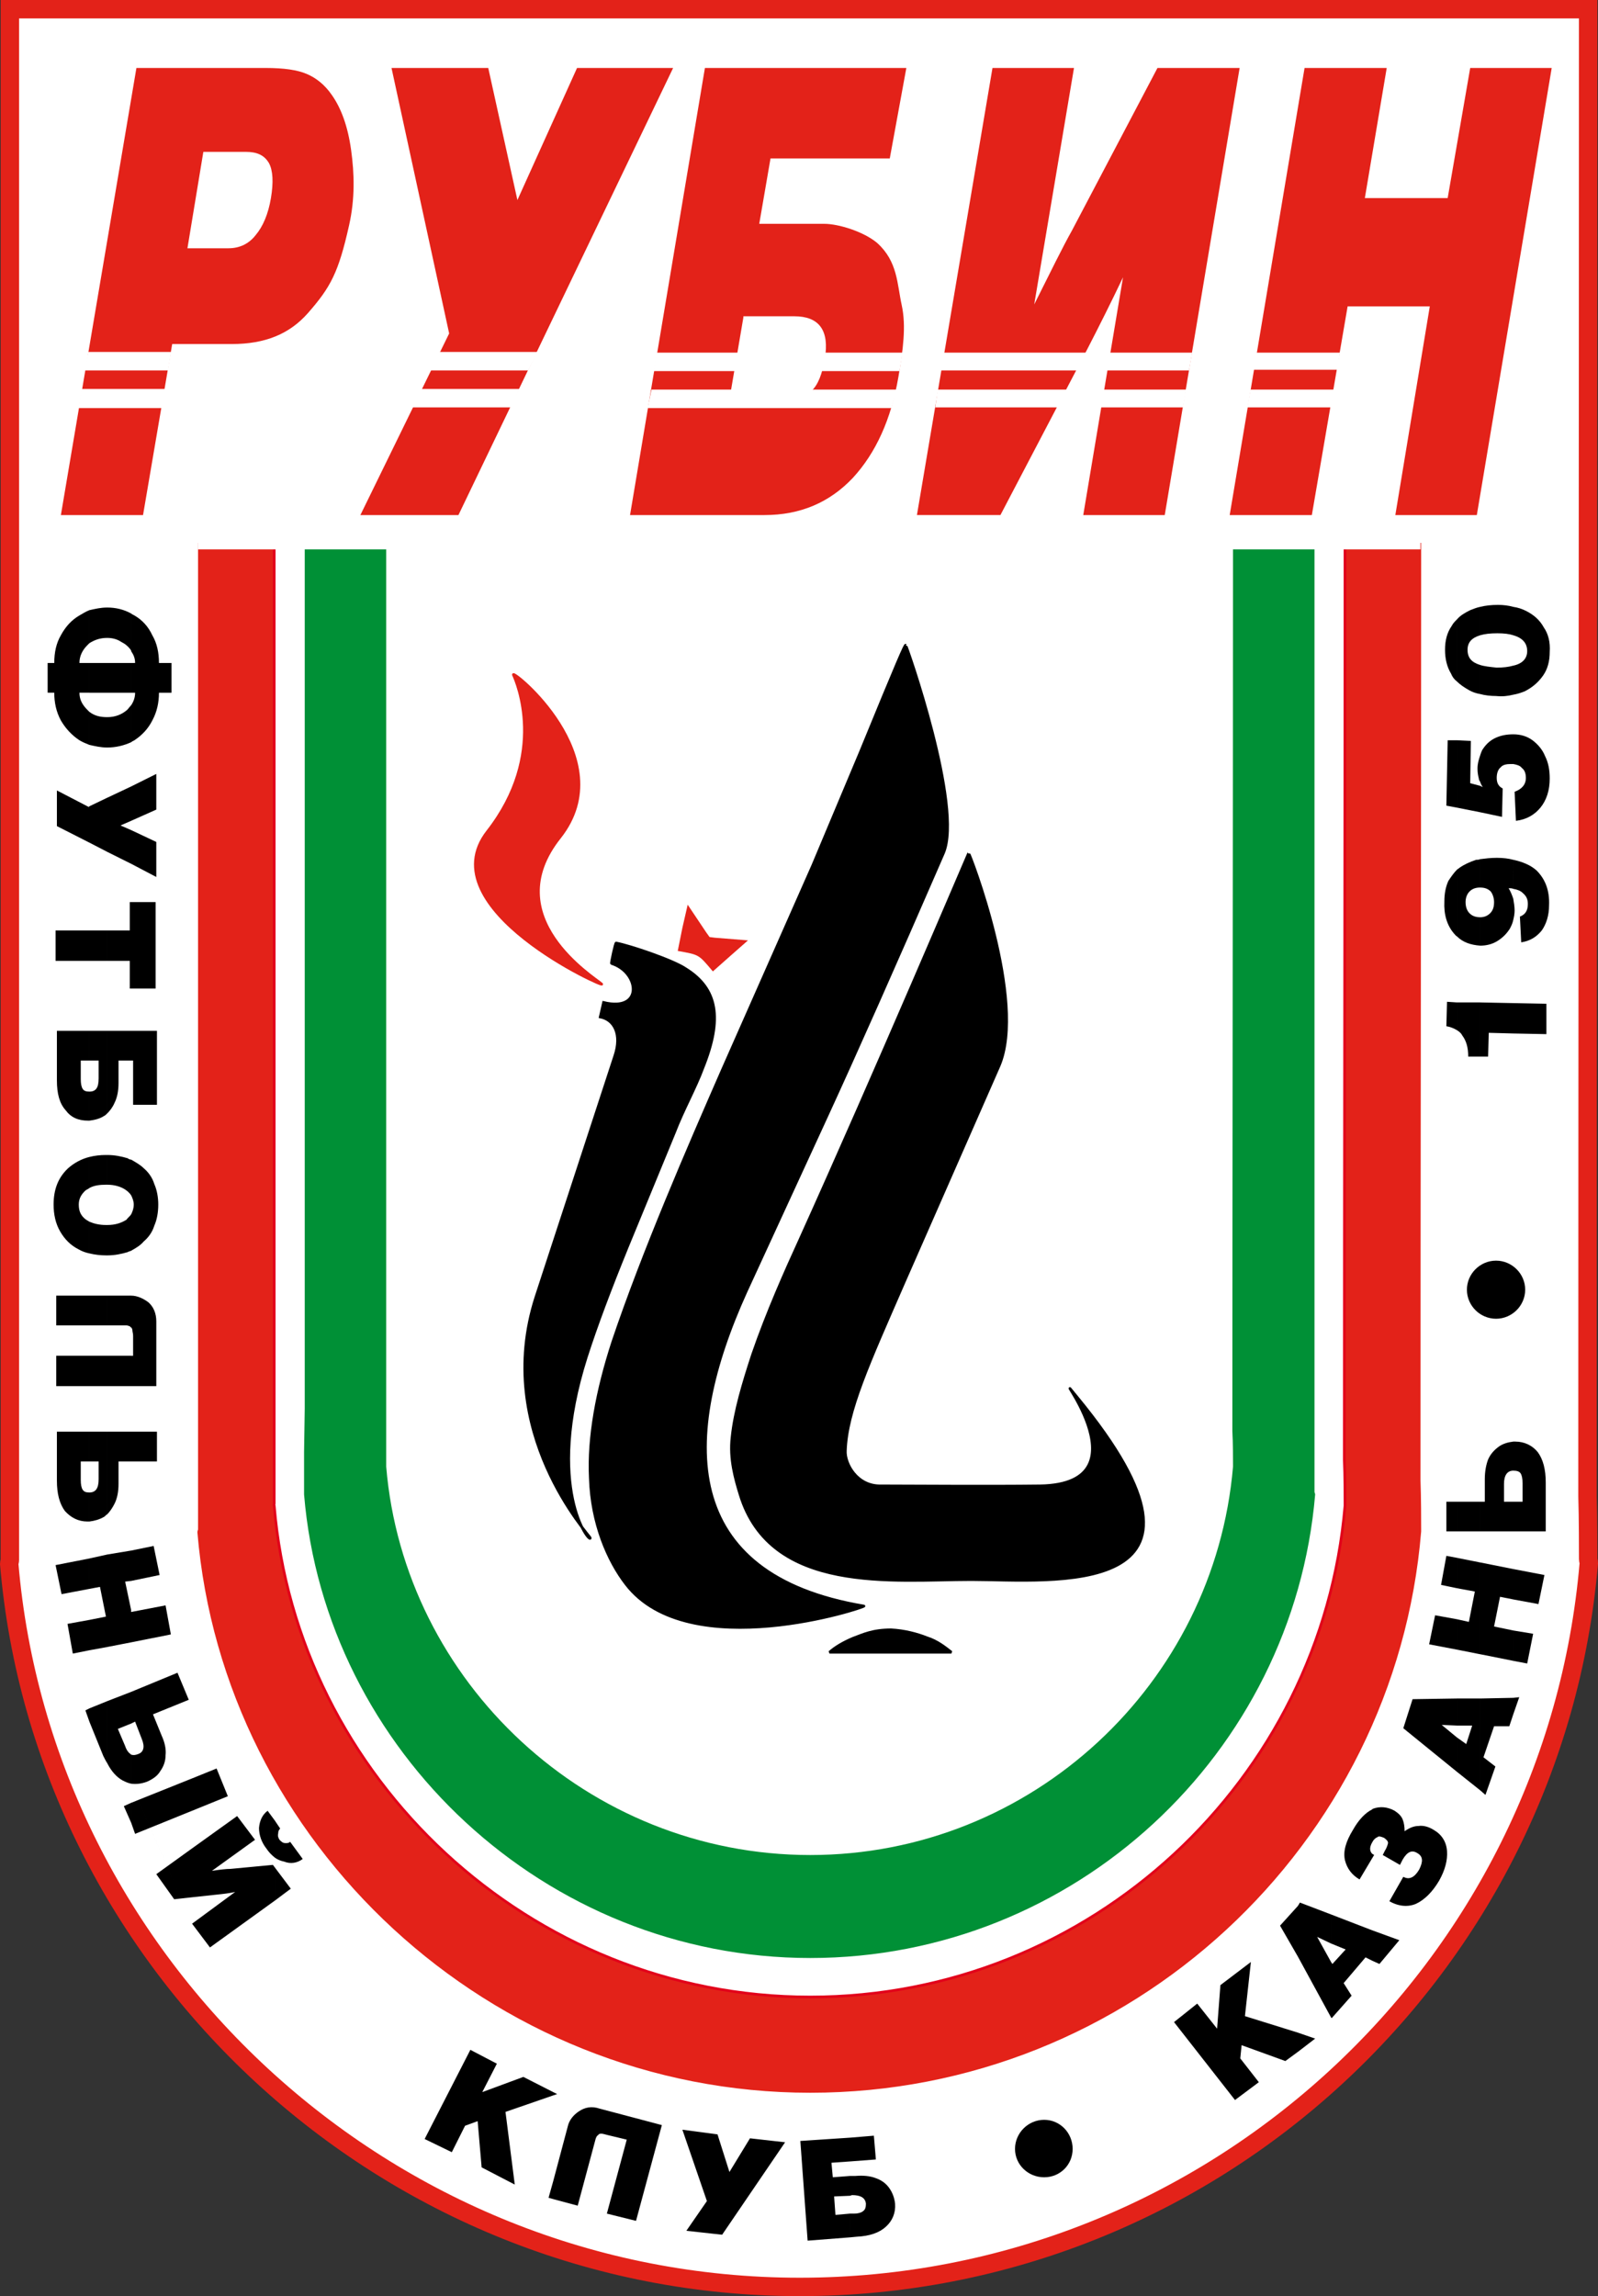 <?xml version="1.0" encoding="utf-8"?>
<!-- Generator: Adobe Illustrator 13.0.0, SVG Export Plug-In . SVG Version: 6.00 Build 14948)  -->
<!DOCTYPE svg PUBLIC "-//W3C//DTD SVG 1.0//EN" "http://www.w3.org/TR/2001/REC-SVG-20010904/DTD/svg10.dtd">
<svg version="1.0" id="Ebene_1" xmlns="http://www.w3.org/2000/svg" xmlns:xlink="http://www.w3.org/1999/xlink" x="0px" y="0px"
	 width="262.586px" height="377.199px" viewBox="0 0 262.586 377.199" enable-background="new 0 0 262.586 377.199"
	 xml:space="preserve">
<rect x="0" y="0" width="262.586" height="377.199" fill="#333333" stroke="none"/>
<path fill-rule="evenodd" clip-rule="evenodd" fill="#FFFFFF" stroke="#E32219" stroke-width="3.024" stroke-miterlimit="2.613" d="
	M260.967,1.512H1.622v139.407v93.842v11.172c0,3.473,0,7.051,0,10.414c0,0.113-0.109,0.328-0.109,0.543
	c5.553,65.746,61.843,118.797,129.891,118.797c68.049,0,124.012-52.512,129.672-118.902c0-0.219-0.107-0.438-0.107-0.652
	c0-1.301,0-6.836-0.109-10.309C260.858,179.649,260.967,67.907,260.967,1.512L260.967,1.512z"/>
<path fill-rule="evenodd" clip-rule="evenodd" fill="#E32219" stroke="#E32219" stroke-width="0.432" stroke-miterlimit="2.613" d="
	M233.311,89.387H32.76v72.687v72.578v8.57c0,2.711,0,5.422,0,8.027c0,0.105-0.109,0.324-0.109,0.438
	c4.246,50.875,47.907,91.887,100.494,91.887c52.588,0,95.92-40.574,100.166-92c0-0.105,0-0.219,0-0.434c0-0.977,0-5.316-0.107-7.918
	C233.204,191.906,233.311,140.703,233.311,89.387L233.311,89.387z"/>
<path fill-rule="evenodd" clip-rule="evenodd" fill="#FFFFFF" stroke="#E2001A" stroke-width="0.432" stroke-miterlimit="2.613" d="
	M221.008,89.387H45.063V168.8v63.574v7.59c0,2.391,0,4.777,0,7.055c0,0.109-0.108,0.219,0,0.324
	c3.703,44.59,41.918,80.715,88.082,80.715c46.055,0,84.053-35.691,87.863-80.715c0-0.215,0-0.324,0-0.543
	c0-0.758,0-4.555-0.109-6.941C220.899,194.945,221.008,134.41,221.008,89.387L221.008,89.387z"/>
<path fill-rule="evenodd" clip-rule="evenodd" fill="#009036" stroke="#009036" stroke-width="0.432" stroke-miterlimit="2.613" d="
	M215.784,89.496L50.29,89.387v82.233v59.777l-0.109,7.156c0,2.281,0,4.449,0,6.621c0,0.109,0,0.215,0,0.324
	c3.484,41.984,39.522,75.941,82.965,75.941c43.334,0,79.154-33.52,82.746-75.941c0-0.109-0.107-0.215-0.107-0.434
	c0-0.758,0-4.34,0-6.512C215.784,196.14,215.784,131.805,215.784,89.496L215.784,89.496z"/>
<path fill-rule="evenodd" clip-rule="evenodd" fill="#FFFFFF" stroke="#009036" stroke-width="0.432" stroke-miterlimit="2.613" d="
	M202.827,89.496H63.246v89.176v50.445v5.969c0,1.844,0,3.797,0,5.641c0,0,0,0.109,0,0.219c2.94,35.473,33.208,64.008,69.899,64.008
	c36.475,0,66.633-28.207,69.682-64.008c0-0.109,0-0.219,0-0.328c0-0.758,0-3.688-0.109-5.531
	C202.717,199.394,202.827,125.188,202.827,89.496L202.827,89.496z"/>
<line fill="none" stroke="#FFFFFF" stroke-width="1.728" stroke-miterlimit="2.613" x1="32.542" y1="89.387" x2="233.42" y2="89.387"/>
<path fill-rule="evenodd" clip-rule="evenodd" d="M248.663,281.625v-2.711l0.98-0.105L248.663,281.625L248.663,281.625z
	 M248.663,272.839v-4.988l3.266,0.539l-0.979,4.883L248.663,272.839L248.663,272.839z M248.663,262.75v-4.992l5.119,0.98
	l-0.98,4.773L248.663,262.75L248.663,262.75z M248.663,251.574v-4.879h1.525v-3.039c0-0.758-0.107-1.301-0.326-1.629
	c-0.219-0.324-0.654-0.434-1.199-0.434v-4.773c0.109,0,0.219,0,0.328,0c1.525,0,2.832,0.652,3.701,1.734
	c0.871,1.195,1.307,2.824,1.307,4.992v8.027H248.663L248.663,251.574z M248.663,169.777v-4.99l5.445,0.107v4.99L248.663,169.777
	L248.663,169.777z M248.663,151.117v-3.472c0.109,0.651,0.219,1.302,0.219,1.953C248.881,150.139,248.772,150.683,248.663,151.117
	L248.663,151.117z M248.663,146.017c0.656,0.108,1.199,0.326,1.525,0.651c0.654,0.543,0.871,1.085,0.871,1.845
	c0,1.085-0.436,1.736-1.305,2.062l0.215,4.23c1.416-0.217,2.506-0.869,3.377-1.952c0.762-1.085,1.197-2.496,1.197-4.123
	c0.109-2.495-0.652-4.34-2.068-5.75c-0.98-0.867-2.287-1.41-3.813-1.735V146.017L248.663,146.017z M248.663,125.513v-4.882
	c1.199,0,2.287,0.326,3.16,0.977c0.869,0.65,1.631,1.52,2.068,2.604c0.543,1.085,0.762,2.279,0.762,3.689
	c0,1.952-0.545,3.579-1.525,4.773c-0.98,1.192-2.285,1.952-4.027,2.169l-0.219-4.773c1.199-0.434,1.852-1.192,1.852-2.278
	c0-0.76-0.217-1.301-0.652-1.627C249.754,125.731,249.208,125.623,248.663,125.513L248.663,125.513z M248.663,114.123v-4.773
	c1.525-0.326,2.287-1.193,2.287-2.387c0-1.302-0.762-2.169-2.287-2.604v-4.665c0.764,0.109,1.418,0.327,2.07,0.651
	c1.307,0.651,2.285,1.519,2.939,2.713c0.762,1.085,1.088,2.495,0.98,4.014c0,1.52-0.328,2.82-1.09,3.905s-1.74,1.953-3.047,2.604
	C249.969,113.797,249.319,114.014,248.663,114.123L248.663,114.123z M248.663,99.693v4.665c-0.652-0.216-1.523-0.324-2.611-0.324
	c-1.199,0-2.068,0.108-2.83,0.324v-4.665c0.869-0.216,1.85-0.324,2.939-0.324C247.03,99.369,247.901,99.477,248.663,99.693
	L248.663,99.693z M248.663,109.349v4.773c-0.869,0.217-1.74,0.325-2.83,0.217c-0.869,0-1.85-0.109-2.611-0.325v-4.774
	c0.65,0.217,1.631,0.327,2.721,0.435C247.03,109.674,247.901,109.567,248.663,109.349L248.663,109.349z M248.663,120.631v4.882
	c-0.105,0-0.217,0-0.436,0c-0.65,0-1.305,0.109-1.633,0.542c-0.434,0.327-0.652,0.977-0.652,1.736c0,0.869,0.326,1.41,0.98,1.735
	l-0.109,4.666l-3.592-0.759v-4.341l0.434,0.218c-0.219-0.326-0.326-0.543-0.434-0.869v-4.339c0.107-0.325,0.215-0.65,0.326-0.867
	c0.543-0.868,1.197-1.52,2.066-1.954C246.487,120.849,247.465,120.631,248.663,120.631L248.663,120.631z M248.663,141.245v4.772
	c-0.217-0.107-0.543-0.107-0.762-0.107c0.326,0.542,0.545,1.085,0.762,1.735v3.472c-0.105,0.542-0.324,0.978-0.543,1.41
	c-0.543,0.867-1.197,1.519-2.068,2.062s-1.852,0.759-2.83,0.759v-4.664c0.65,0,1.195-0.217,1.631-0.651
	c0.438-0.434,0.654-0.977,0.654-1.844c0-0.652-0.217-1.303-0.543-1.736c-0.436-0.435-0.98-0.65-1.742-0.65v-4.665
	c0.869-0.108,1.742-0.217,2.721-0.217C246.922,140.919,247.901,141.028,248.663,141.245L248.663,141.245z M248.663,164.787v4.99
	l-4.029-0.109l-0.105,3.906h-1.307v-8.896L248.663,164.787L248.663,164.787z M248.663,236.82v4.773
	c-0.979,0-1.523,0.762-1.523,2.172v2.93h1.523v4.879h-5.441v-4.879h0.762v-3.691c0-1.301,0.217-2.387,0.545-3.254
	c0.436-0.977,1.086-1.625,1.848-2.168C247.03,237.148,247.793,236.929,248.663,236.82L248.663,236.82z M248.663,257.757v4.992
	l-2.176-0.434l-0.98,4.883l3.156,0.652v4.988l-5.441-1.086v-15.078L248.663,257.757L248.663,257.757z M248.663,278.914v2.711
	l-0.652,1.957h-2.504l-1.74,5.098l1.959,1.516l-1.635,4.668l-0.869-0.762v-15.078L248.663,278.914L248.663,278.914z M243.221,99.693
	v4.665c-1.416,0.436-2.07,1.194-2.07,2.388c0,1.301,0.654,2.063,2.07,2.494v4.774c-0.654-0.108-1.309-0.326-1.852-0.651
	c-0.762-0.434-1.416-0.868-1.961-1.411v-10.196c0.545-0.651,1.307-1.086,2.178-1.519C242.131,100.02,242.674,99.802,243.221,99.693
	L243.221,99.693z M243.221,124.103v4.339c-0.111-0.217-0.217-0.324-0.217-0.541c-0.111-0.435-0.219-0.977-0.219-1.629
	C242.786,125.405,243.004,124.754,243.221,124.103L243.221,124.103z M243.221,129.093l-1.635-0.433l0.109-6.944l-2.287-0.108v11.066
	l3.813,0.76V129.093L243.221,129.093z M243.221,141.136v4.665c-0.764,0-1.309,0.216-1.744,0.65
	c-0.436,0.434-0.652,1.084-0.652,1.736c0,0.759,0.217,1.41,0.652,1.844c0.436,0.435,0.98,0.651,1.744,0.651v4.664
	c-1.525-0.107-2.832-0.542-3.813-1.519v-10.957c0.109-0.108,0.328-0.217,0.436-0.326c0.764-0.542,1.742-0.976,2.723-1.301
	C242.786,141.245,243.004,141.245,243.221,141.136L243.221,141.136z M243.221,164.677v8.896h-1.961c0-1.52-0.326-2.604-0.98-3.472
	c-0.219-0.435-0.543-0.651-0.871-0.868v-4.557H243.221L243.221,164.677z M243.221,246.695v4.879h-3.813v-4.879H243.221
	L243.221,246.695z M243.221,256.675v15.078l-3.813-0.758v-4.992l1.961,0.434l0.979-4.988l-2.939-0.543v-4.992L243.221,256.675
	L243.221,256.675z M243.221,279.023v15.078l-3.813-3.035v-5.641l1.525,1.082l0.979-3.035h-2.504v-4.449H243.221L243.221,279.023z
	 M239.409,101.755v10.196c-0.434-0.324-0.762-0.759-0.979-1.302c-0.654-1.083-0.98-2.387-0.98-3.904c0-1.52,0.326-2.821,1.088-3.906
	C238.756,102.406,239.081,102.08,239.409,101.755L239.409,101.755z M239.409,121.608v11.066l-1.74-0.326l0.215-10.74H239.409
	L239.409,121.608z M239.409,142.872v10.957c-0.217-0.108-0.328-0.324-0.545-0.542c-1.088-1.302-1.631-3.037-1.523-5.207
	c0-1.303,0.217-2.387,0.654-3.363C238.43,144.066,238.864,143.415,239.409,142.872L239.409,142.872z M239.409,164.677v4.557
	c-0.545-0.325-1.09-0.542-1.74-0.65l0.107-4.014L239.409,164.677L239.409,164.677z M239.409,246.695v4.879h-1.74v-4.879H239.409
	L239.409,246.695z M239.409,255.914v4.992l-2.613-0.543l0.873-4.773L239.409,255.914L239.409,255.914z M239.409,266.003v4.992
	l-4.572-0.871l0.98-4.77L239.409,266.003L239.409,266.003z M239.409,279.023v4.449l-2.504-0.109l2.504,2.063v5.641l-8.816-7.16
	l1.523-4.773L239.409,279.023L239.409,279.023z M225.471,322.093v-4.992l4.467,1.629l-3.268,3.906L225.471,322.093L225.471,322.093z
	 M225.471,305.277v-0.758c0.111,0.105,0.219,0.105,0.328,0.215L225.471,305.277L225.471,305.277z M225.471,302.675
	c0.219-0.438,0.545-0.762,0.873-0.871c0.219-0.219,0.545-0.105,1.088,0.109c0.436,0.324,0.654,0.543,0.654,0.867
	c-0.111,0.434-0.219,0.762-0.545,1.301l-0.326,0.652l2.83,1.625l0.436-0.863c0.762-1.305,1.523-1.629,2.396-1.086
	c0.979,0.543,0.979,1.41,0.326,2.711c-0.762,1.301-1.635,1.734-2.611,1.195l-2.289,4.012c1.523,0.867,3.049,0.977,4.355,0.434
	c1.416-0.652,2.723-1.953,3.813-3.797c0.979-1.734,1.412-3.363,1.305-4.883s-0.871-2.711-2.178-3.469
	c-0.871-0.543-1.742-0.762-2.504-0.648c-0.764,0-1.525,0.32-2.287,0.863c0-0.758-0.107-1.41-0.326-1.953
	c-0.219-0.539-0.654-0.973-1.307-1.406c-1.199-0.656-2.396-0.762-3.592-0.328l-0.111,0.105V302.675L225.471,302.675z
	 M225.471,297.246v5.43c-0.436,0.758-0.436,1.406,0,1.844v0.758l-2.068,3.473c-1.305-0.762-2.066-1.844-2.395-3.148
	c-0.326-1.41,0.109-3.039,1.307-4.988C223.295,298.875,224.385,297.792,225.471,297.246L225.471,297.246z M225.471,317.101v4.992
	l-1.086-0.543l-3.594,4.23l1.307,2.063l-3.266,3.688l-0.111-0.109v-9.113l0.219,0.328l2.178-2.387l-2.396-0.977V314.5
	L225.471,317.101L225.471,317.101z M218.721,314.5v4.773l-2.285-1.086l2.285,4.121v9.113l-5.441-9.98v-8.352l0.324-0.543
	L218.721,314.5L218.721,314.5z M213.28,337.066v-3.148l2.83,0.977L213.28,337.066L213.28,337.066z M213.28,313.089v8.352
	l-2.941-5.102L213.28,313.089L213.28,313.089z M213.28,333.917v3.148l-2.07,1.516l-7.186-2.605l-0.219,2.172l3.049,3.906
	l-3.918,2.93l-10.018-12.801l3.809-3.039l3.268,4.121l0.545-7.156l5.008-3.801l-0.979,8.895L213.28,333.917L213.28,333.917z
	 M139.676,367.546v-3.902h0.654c0.762,0,1.307-0.219,1.523-0.434c0.326-0.219,0.436-0.652,0.436-1.195
	c-0.109-0.977-0.871-1.41-2.285-1.41l-0.328,0.109v-3.254h0.871c1.307-0.109,2.396,0,3.266,0.324
	c0.98,0.324,1.742,0.867,2.287,1.629c0.545,0.758,0.871,1.625,0.98,2.602c0.109,1.52-0.436,2.82-1.525,3.797
	c-1.088,0.977-2.611,1.52-4.789,1.629L139.676,367.546L139.676,367.546z M139.676,355.074v-3.906l3.92-0.324l0.328,3.906
	L139.676,355.074L139.676,355.074z M139.676,351.167v3.906l-3.049,0.215l0.219,2.387l2.83-0.215v3.254l-2.613,0.109l0.219,3.035
	l2.395-0.215v3.902l-6.967,0.543l-1.197-16.379L139.676,351.167L139.676,351.167z M90.901,361.257v-2.93l2.395-9.004
	c0.218-0.977,0.872-1.848,1.852-2.496s2.068-0.871,3.375-0.434l10.235,2.711l-4.246,15.73l-4.791-1.191l3.267-12.152l-3.158-0.758
	c-0.436-0.109-0.763-0.219-0.98-0.219s-0.435,0-0.544,0.219c-0.219,0.109-0.327,0.324-0.437,0.652l-2.938,10.953L90.901,361.257
	L90.901,361.257z M90.901,344.226v-0.543l0.652,0.324L90.901,344.226L90.901,344.226z M129.008,351.925l-10.345,15.188l-5.879-0.648
	l3.375-4.883l-4.028-11.719l5.771,0.762l1.96,6.184l3.376-5.535L129.008,351.925L129.008,351.925z M90.901,343.683v0.543
	l-7.839,2.711l1.524,11.934l-5.444-2.824l-0.653-7.594l-2.07,0.762l-2.177,4.34l-4.463-2.168l7.513-14.648l4.354,2.277l-2.396,4.668
	l6.75-2.496L90.901,343.683L90.901,343.683z M90.901,358.328l-0.762,2.711l0.762,0.219V358.328L90.901,358.328z M45.172,312.222
	v-5.43l2.612,3.473L45.172,312.222L45.172,312.222z M45.172,305.171v-6.078l0.871,1.301c-0.109,0.109-0.327,0.324-0.327,0.762
	c-0.109,0.43,0,0.758,0.218,1.082c0.326,0.324,0.544,0.543,0.979,0.543c0.326,0,0.544,0,0.762-0.219l2.069,2.824
	c-0.871,0.648-1.96,0.867-3.048,0.434C46.152,305.71,45.607,305.496,45.172,305.171L45.172,305.171z M45.172,299.093v6.078
	c-0.545-0.438-0.981-0.871-1.415-1.523c-0.763-0.973-1.198-2.168-1.198-3.363c0.108-1.191,0.544-2.168,1.416-2.816L45.172,299.093
	L45.172,299.093z M45.172,306.792l-0.327-0.434l-6.969,0.656c-0.652,0-1.633,0.105-3.049,0.32l7.078-5.098l-2.938-3.902
	l-7.405,5.313v8.031l4.028-0.434c1.089-0.109,2.068-0.219,3.049-0.438l-7.077,5.211l2.939,3.902l10.671-7.699V306.792
	L45.172,306.792z M31.562,297.468v-5.316l4.028-1.629l1.851,4.555L31.562,297.468L31.562,297.468z M28.186,108.915v4.883H26.12
	c0,1.626-0.329,3.146-1.091,4.557c-0.652,1.301-1.633,2.386-2.938,3.254c-0.218,0.108-0.437,0.217-0.544,0.326v-6.076
	c0.434-0.65,0.652-1.301,0.652-2.061h-0.652v-4.883h0.652c0-0.759-0.219-1.302-0.652-1.952c0-0.109,0-0.109,0-0.109v-6.073
	c0.107,0.107,0.326,0.216,0.544,0.324c1.306,0.759,2.286,1.844,2.938,3.254c0.762,1.303,1.091,2.821,1.091,4.557H28.186
	L28.186,108.915z M31.562,292.152v5.316l-9.363,3.793l-0.652-1.844v-3.254L31.562,292.152L31.562,292.152z M31.562,303.648v8.031
	l-2.939,0.324l-2.939-4.121L31.562,303.648L31.562,303.648z M31.562,316.019l-10.016-23c0.87,0.109,1.741,0,2.611-0.328
	c0.98-0.434,1.743-0.977,2.179-1.734c0.545-0.762,0.87-1.629,0.87-2.602c0.109-0.977-0.107-2.063-0.652-3.258l-1.416-3.473
	l5.88-2.387l-1.852-4.445l-7.62,3.145v5.207l0.652-0.324l1.089,2.82c0.544,1.305,0.326,2.172-0.545,2.496
	c-0.544,0.219-0.87,0.219-1.196,0.109v4.773L31.562,316.019L31.562,316.019z M21.546,269.8v-5.313v0.324l5.66-1.086l0.871,4.773
	L21.546,269.8L21.546,269.8z M21.546,259.71v-4.988l3.7-0.758l0.98,4.773L21.546,259.71L21.546,259.71z M21.546,240.078v-4.883
	h4.244v4.883H21.546L21.546,240.078z M21.546,227.707v-4.988h0.326v-3.254c0-0.438-0.11-0.652-0.11-0.867
	c0-0.219-0.108-0.438-0.216-0.543v-5.211c0.979,0,1.959,0.438,2.83,1.086c0.87,0.762,1.307,1.848,1.307,3.148v10.629H21.546
	L21.546,227.707z M21.546,205.468V199.5c0.216-0.434,0.434-0.973,0.434-1.625c0-0.543-0.218-1.086-0.434-1.52v-5.859
	c0.762,0.438,1.523,0.871,2.067,1.41c0.763,0.652,1.415,1.52,1.743,2.605c0.434,0.977,0.651,2.172,0.651,3.363
	c0,1.301-0.218,2.492-0.651,3.473c-0.328,1.082-0.98,1.953-1.743,2.602C23.07,204.601,22.308,205.035,21.546,205.468L21.546,205.468
	z M21.546,174.224v-4.882h4.244v12.151h-3.918v-7.27H21.546L21.546,174.224z M21.546,162.4v-14.212h4.026V162.4H21.546L21.546,162.4
	z M21.546,141.895v-5.533l4.137,1.953v5.751L21.546,141.895L21.546,141.895z M21.546,134.843v-5.642l4.137-2.061V133L21.546,134.843
	L21.546,134.843z M21.546,121.934c-1.198,0.542-2.505,0.866-3.921,0.866v-4.989c1.307,0,2.396-0.435,3.267-1.193
	c0.218-0.217,0.437-0.543,0.654-0.76V121.934L21.546,121.934z M17.625,99.802c1.416,0,2.723,0.325,3.921,0.978v6.073
	c-0.437-0.649-0.98-1.084-1.634-1.411c-0.654-0.432-1.416-0.648-2.287-0.648V99.802L17.625,99.802z M21.546,108.915v4.883h-3.921
	v-4.883H21.546L21.546,108.915z M21.546,129.202v5.642l-1.743,0.759l1.743,0.76v5.533l-3.921-1.952v-8.896L21.546,129.202
	L21.546,129.202z M21.546,148.188V162.4h-0.218v-4.557h-3.703v-4.99h3.703v-4.665H21.546L21.546,148.188z M21.546,169.342v4.882
	h-2.07v3.688c0,1.303-0.218,2.387-0.652,3.255c-0.327,0.76-0.763,1.302-1.198,1.736v-13.562H21.546L21.546,169.342z M21.546,190.496
	v5.859c-0.218-0.324-0.546-0.648-0.872-0.867c-0.762-0.543-1.851-0.867-3.049-0.867v-4.883c1.198,0,2.287,0.219,3.375,0.543
	C21.11,190.388,21.329,190.496,21.546,190.496L21.546,190.496z M21.546,199.5v5.969c-0.218,0.109-0.437,0.109-0.546,0.219
	c-1.088,0.324-2.177,0.543-3.375,0.543v-4.992c1.307,0,2.287-0.324,3.157-0.871C21,200.042,21.329,199.828,21.546,199.5
	L21.546,199.5z M21.546,212.843v5.211c-0.11,0-0.11,0-0.11-0.109c-0.218-0.109-0.436-0.219-0.762-0.219h-3.049v-4.883h3.811
	C21.436,212.843,21.436,212.843,21.546,212.843L21.546,212.843z M21.546,222.718v4.988h-3.921v-4.988H21.546L21.546,222.718z
	 M21.546,235.195v4.883h-2.07v3.688c0,1.301-0.218,2.387-0.652,3.254c-0.327,0.652-0.763,1.301-1.198,1.738v-13.563H21.546
	L21.546,235.195z M21.546,254.722v4.988l-0.98,0.109l0.98,4.668v5.313l-3.921,0.762v-15.191L21.546,254.722L21.546,254.722z
	 M21.546,277.937v5.207l-2.18,0.871l1.199,2.82c0.217,0.648,0.544,1.086,0.87,1.301c0,0,0,0,0.11,0.109v4.773
	c-0.546-0.109-0.98-0.328-1.416-0.543c-0.979-0.543-1.852-1.52-2.505-2.82v-10.199L21.546,277.937L21.546,277.937z M21.546,296.164
	v3.254l-1.198-2.711L21.546,296.164L21.546,296.164z M17.625,122.8c-1.088,0-1.96-0.216-2.939-0.433v-5.424
	c0.871,0.65,1.741,0.867,2.939,0.867V122.8L17.625,122.8z M14.686,100.237c0.979-0.217,1.852-0.435,2.939-0.435v4.991
	c-1.198,0-2.068,0.324-2.939,0.867V100.237L14.686,100.237z M17.625,108.915v4.883h-2.939v-4.883H17.625L17.625,108.915z
	 M17.625,131.046v8.896l-2.939-1.52v-5.967L17.625,131.046L17.625,131.046z M17.625,152.853v4.99h-2.939v-4.99H17.625
	L17.625,152.853z M17.625,169.342v13.562c-0.218,0.217-0.325,0.324-0.544,0.434c-0.654,0.434-1.524,0.651-2.396,0.759v-4.772
	c1.089,0,1.523-0.652,1.523-2.171v-2.929h-1.523v-4.882H17.625L17.625,169.342z M17.625,189.738v4.883c-0.107,0-0.107,0-0.218,0
	c-0.98,0-1.96,0.109-2.722,0.543v-5.102c0.871-0.215,1.741-0.324,2.722-0.324C17.518,189.738,17.518,189.738,17.625,189.738
	L17.625,189.738z M17.625,201.238v4.992c-0.107,0-0.107,0-0.218,0c-0.87,0-1.851-0.109-2.722-0.328v-5.207
	c0.762,0.324,1.633,0.543,2.722,0.543C17.518,201.238,17.518,201.238,17.625,201.238L17.625,201.238z M17.625,212.843v4.883h-2.939
	v-4.883H17.625L17.625,212.843z M17.625,222.718v4.988h-2.939v-4.988H17.625L17.625,222.718z M17.625,235.195v13.563
	c-0.218,0.105-0.325,0.32-0.544,0.434c-0.763,0.434-1.524,0.648-2.396,0.758v-4.773c1.089,0,1.523-0.758,1.523-2.172v-2.926h-1.523
	v-4.883H17.625L17.625,235.195z M17.625,255.371v15.191l-2.939,0.539v-4.988l2.722-0.543l-0.98-4.883l-1.741,0.328v-4.992
	L17.625,255.371L17.625,255.371z M17.625,279.457v10.199c-0.218-0.328-0.436-0.762-0.653-1.195l-2.286-5.641v-2.172L17.625,279.457
	L17.625,279.457z M14.686,122.368c-0.544-0.218-1.089-0.434-1.634-0.76c-1.305-0.868-2.285-1.953-3.048-3.254
	c-0.762-1.41-1.089-2.931-1.089-4.557H7.828v-4.883h1.088c0-1.735,0.327-3.254,1.089-4.557c0.763-1.41,1.743-2.495,3.048-3.254
	c0.545-0.324,1.09-0.65,1.634-0.867v5.424c-0.109,0.108-0.218,0.217-0.326,0.325c-0.871,0.867-1.308,1.845-1.308,2.929h1.634v4.883
	h-1.634c0,1.084,0.437,1.952,1.308,2.82c0.108,0.107,0.217,0.217,0.326,0.326V122.368L14.686,122.368z M14.686,132.457v5.967
	l-5.336-2.712v-5.858l5.227,2.711L14.686,132.457L14.686,132.457z M14.686,152.853v4.99H9.133v-4.99H14.686L14.686,152.853z
	 M14.686,169.342v4.882h-1.415v3.037c0,0.761,0.108,1.303,0.326,1.629c0.218,0.325,0.545,0.434,1.089,0.434v4.772
	c0,0-0.109,0-0.218,0c-1.634,0-2.831-0.542-3.701-1.734c-0.981-1.086-1.417-2.713-1.417-4.883v-8.137H14.686L14.686,169.342z
	 M14.686,190.062v5.102c-0.109,0.105-0.326,0.215-0.544,0.324c-0.763,0.652-1.198,1.41-1.198,2.387c0,1.086,0.327,1.844,1.198,2.492
	c0.218,0.113,0.326,0.219,0.544,0.328v5.207c-0.544-0.109-1.197-0.324-1.742-0.648c-1.307-0.652-2.286-1.629-3.049-2.934
	c-0.762-1.301-1.088-2.82-1.088-4.445c0-2.496,0.762-4.449,2.395-5.969C12.181,191.039,13.379,190.388,14.686,190.062
	L14.686,190.062z M14.686,212.843v4.883H9.243v-4.883H14.686L14.686,212.843z M14.686,222.718v4.988H9.243v-4.988H14.686
	L14.686,222.718z M14.686,235.195v4.883h-1.415v3.035c0,0.758,0.108,1.305,0.326,1.629s0.545,0.434,1.089,0.434v4.773
	c-0.109,0-0.218,0-0.326,0c-1.525,0-2.723-0.652-3.702-1.734c-0.872-1.195-1.308-2.824-1.308-4.992v-8.027H14.686L14.686,235.195z
	 M14.686,256.023v4.992l-4.573,0.867l-0.979-4.773L14.686,256.023L14.686,256.023z M14.686,266.113v4.988l-2.722,0.543l-0.871-4.879
	L14.686,266.113L14.686,266.113z M14.686,280.648v2.172l-0.652-1.844L14.686,280.648L14.686,280.648z"/>
<path fill-rule="evenodd" clip-rule="evenodd" stroke="#000000" stroke-width="0.432" stroke-miterlimit="2.613" d="
	M171.579,357.46c2.504,0,4.463-1.957,4.463-4.449c0-2.496-1.959-4.559-4.463-4.559s-4.574,2.063-4.574,4.559
	C167.004,355.503,169.075,357.46,171.579,357.46L171.579,357.46z"/>
<path fill-rule="evenodd" clip-rule="evenodd" stroke="#000000" stroke-width="0.432" stroke-miterlimit="2.613" d="
	M245.833,216.425c2.506,0,4.572-2.063,4.572-4.559c0-2.492-2.066-4.555-4.572-4.555c-2.504,0-4.572,2.063-4.572,4.555
	C241.26,214.363,243.329,216.425,245.833,216.425L245.833,216.425z"/>
<path fill-rule="evenodd" clip-rule="evenodd" stroke="#000000" stroke-width="0.432" stroke-miterlimit="2.613" d="
	M102.876,260.253c10.344,13.453,39.632,3.691,39.089,3.582c-30.378-5.098-30.27-27.664-19.381-51.641l13.281-28.857
	c4.791-10.415,11.105-24.628,19.162-43.179c3.268-7.595-6.096-34.173-6.205-34.173c-0.109-0.108-1.09,2.061-7.404,17.467
	l-7.838,18.66l-14.917,33.739c-5.553,12.692-12.955,29.726-17.964,44.585c-2.614,8.031-4.029,15.734-3.702,22.352
	C97.215,250.273,99.938,256.46,102.876,260.253L102.876,260.253z"/>
<path fill-rule="evenodd" clip-rule="evenodd" stroke="#000000" stroke-width="0.432" stroke-miterlimit="2.613" d="
	M159.602,259.496c12.957,0,45.074,3.688,17.42-29.941c-5.879-7.164,12.521,14.211-6.096,14.535c-8.713,0.109-21.342,0-26.133,0
	c-4.027,0.109-5.988-3.688-5.879-5.75c0.219-6.508,3.813-14.32,9.58-27.555l15.68-35.692c4.572-10.632-4.898-35.041-5.008-34.934
	c-0.109,0.217-15.354,36.127-27.764,63.575c-2.286,4.988-5.336,11.824-7.729,18.766c-1.524,4.668-2.94,9.332-3.376,13.563
	c-0.436,3.582,0.544,6.941,1.308,9.438C126.613,261.992,146.862,259.496,159.602,259.496L159.602,259.496z"/>
<path fill-rule="evenodd" clip-rule="evenodd" stroke="#000000" stroke-width="0.432" stroke-miterlimit="2.613" d="
	M103.095,204.816l7.729-18.767c1.416-3.688,3.484-7.378,4.682-10.631c3.267-8.138,2.396-13.019-2.83-16.273
	c-2.068-1.411-9.146-3.798-11.432-4.231c-0.109-0.108-0.872,3.364-0.763,3.364c4.572,1.408,5.334,8.027-1.306,6.399l-0.546,2.388
	c2.287,0.433,3.594,2.819,2.395,6.4L88.07,213.062c-7.186,22.242,8.928,39.273,8.928,39.598c0,0.977-7.512-8.137-0.653-29.727
	C97.977,217.835,100.263,211.761,103.095,204.816L103.095,204.816z"/>
<path fill-rule="evenodd" clip-rule="evenodd" stroke="#000000" stroke-width="0.432" stroke-miterlimit="2.613" d="
	M146.428,267.738c-3.049,0-4.574,0.762-6.314,1.414c-1.523,0.648-2.832,1.41-3.813,2.277h10.127h9.908
	c-0.98-0.762-2.287-1.844-4.029-2.387C150.672,268.39,148.604,267.851,146.428,267.738L146.428,267.738z"/>
<path fill-rule="evenodd" clip-rule="evenodd" fill="#E32219" stroke="#E32219" stroke-width="0.432" stroke-miterlimit="2.613" d="
	M98.848,161.64c-1.197-1.084-17.311-10.957-6.858-24.085c10.344-13.127-8.167-27.881-7.622-26.688
	c0.544,1.193,5.661,13.02-4.246,25.711C70.213,149.272,100.045,162.617,98.848,161.64L98.848,161.64z"/>
<polygon fill-rule="evenodd" clip-rule="evenodd" fill="#E32219" points="254.979,11.167 242.674,84.614 229.284,84.614 
	234.946,50.332 221.442,50.332 215.565,84.614 202.065,84.614 214.368,11.167 227.868,11.167 224.274,32.54 237.883,32.54 
	241.586,11.167 254.979,11.167 "/>
<path fill-rule="evenodd" clip-rule="evenodd" fill="#E32219" d="M163.086,11.167h13.393l-6.533,38.838
	c2.721-5.424,4.68-9.438,6.207-12.15l14.043-26.688h13.502l-12.305,73.446h-13.391l6.533-39.056
	c-1.961,4.122-3.922,8.028-5.881,11.825l-14.262,27.23h-13.721L163.086,11.167L163.086,11.167z"/>
<polygon fill-rule="evenodd" clip-rule="evenodd" fill="#E32219" points="110.608,11.167 75.331,84.614 59.217,84.614 73.806,54.78 
	64.334,11.167 80.23,11.167 85.021,32.865 94.82,11.167 110.608,11.167 "/>
<path fill-rule="evenodd" clip-rule="evenodd" fill="#E32219" d="M28.295,56.516l-4.79,28.098H10.004l12.412-73.446h21.23
	c3.05,0,5.227,0.325,6.75,0.977c1.526,0.65,2.941,1.736,4.139,3.472c1.524,2.169,2.612,5.098,3.157,9.005
	c0.545,3.905,0.653,8.028-0.326,12.368c-1.743,7.811-3.049,10.197-6.752,14.428c-3.048,3.472-7.076,5.1-12.521,5.1H28.295
	L28.295,56.516z"/>
<path fill-rule="evenodd" clip-rule="evenodd" fill="#FFFFFF" d="M33.414,24.947l-2.614,15.838h6.751
	c1.851,0,3.375-0.759,4.465-2.17c1.197-1.409,2.067-3.471,2.504-6.075c0.436-2.604,0.326-4.557-0.328-5.75
	c-0.762-1.303-1.959-1.843-3.81-1.843H33.414L33.414,24.947z"/>
<path fill-rule="evenodd" clip-rule="evenodd" fill="#E32219" d="M115.833,11.167h33.099l-2.723,14.863h-19.597l-1.851,10.739
	h10.668c2.396,0,6.535,1.303,8.711,3.146c3.375,3.038,3.268,6.727,4.029,10.198s0.217,7.377-0.545,11.825
	c-1.197,6.944-3.701,12.477-7.512,16.599c-3.813,4.014-8.602,6.075-14.48,6.075h-22.103L115.833,11.167L115.833,11.167z"/>
<path fill-rule="evenodd" clip-rule="evenodd" fill="#FFFFFF" stroke="#FFFFFF" stroke-width="0.432" stroke-miterlimit="2.613" d="
	M122.367,52.176l-2.287,13.452h8.384c2.069,0,3.701-0.435,4.682-1.519c1.088-0.977,1.742-2.713,2.178-5.207
	c0.762-4.557-0.873-6.727-4.79-6.727H122.367L122.367,52.176z"/>
<polygon fill-rule="evenodd" clip-rule="evenodd" fill="#FFFFFF" stroke="#FFFFFF" stroke-width="0.432" stroke-miterlimit="2.613" points="
	14.142,60.638 27.424,60.638 27.861,58.034 14.686,58.034 14.142,60.638 "/>
<polygon fill-rule="evenodd" clip-rule="evenodd" fill="#FFFFFF" stroke="#FFFFFF" stroke-width="0.432" stroke-miterlimit="2.613" points="
	13.162,66.822 26.445,66.822 26.881,64.11 13.597,64.11 13.162,66.822 "/>
<polygon fill-rule="evenodd" clip-rule="evenodd" fill="#FFFFFF" stroke="#FFFFFF" stroke-width="0.432" stroke-miterlimit="2.613" points="
	70.977,60.638 86.654,60.638 87.961,58.034 72.173,58.034 70.977,60.638 "/>
<polygon fill-rule="evenodd" clip-rule="evenodd" fill="#FFFFFF" stroke="#FFFFFF" stroke-width="0.432" stroke-miterlimit="2.613" points="
	67.927,66.713 83.823,66.713 85.021,64.11 69.234,64.11 67.927,66.713 "/>
<polygon fill-rule="evenodd" clip-rule="evenodd" fill="#FFFFFF" stroke="#FFFFFF" stroke-width="0.432" stroke-miterlimit="2.613" points="
	107.667,60.747 147.625,60.747 148.061,58.143 108.103,58.143 107.667,60.747 "/>
<polygon fill-rule="evenodd" clip-rule="evenodd" fill="#FFFFFF" stroke="#FFFFFF" stroke-width="0.432" stroke-miterlimit="2.613" points="
	106.688,66.822 146.319,66.822 147.081,64.218 107.232,64.218 106.688,66.822 "/>
<polygon fill-rule="evenodd" clip-rule="evenodd" fill="#FFFFFF" stroke="#FFFFFF" stroke-width="0.432" stroke-miterlimit="2.613" points="
	154.813,60.638 195.204,60.638 195.641,58.143 155.249,58.143 154.813,60.638 "/>
<polygon fill-rule="evenodd" clip-rule="evenodd" fill="#FFFFFF" stroke="#FFFFFF" stroke-width="0.432" stroke-miterlimit="2.613" points="
	153.94,66.713 194.223,66.713 194.661,64.218 154.266,64.218 153.94,66.713 "/>
<polygon fill-rule="evenodd" clip-rule="evenodd" fill="#FFFFFF" stroke="#FFFFFF" stroke-width="0.432" stroke-miterlimit="2.613" points="
	206.202,60.53 219.594,60.53 219.918,58.143 206.635,58.143 206.202,60.53 "/>
<polygon fill-rule="evenodd" clip-rule="evenodd" fill="#FFFFFF" stroke="#FFFFFF" stroke-width="0.432" stroke-miterlimit="2.613" points="
	205.223,66.713 218.506,66.713 218.94,64.218 205.659,64.218 205.223,66.713 "/>
<path fill-rule="evenodd" clip-rule="evenodd" fill="#E32219" d="M117.14,159.579l2.939-2.604l2.831-2.493l-5.444-0.436l-0.87-0.109
	l-0.545-0.759l-3.049-4.557l-0.871,3.798l-0.762,3.797C114.962,156.867,114.745,156.758,117.14,159.579L117.14,159.579z"/>
</svg>
